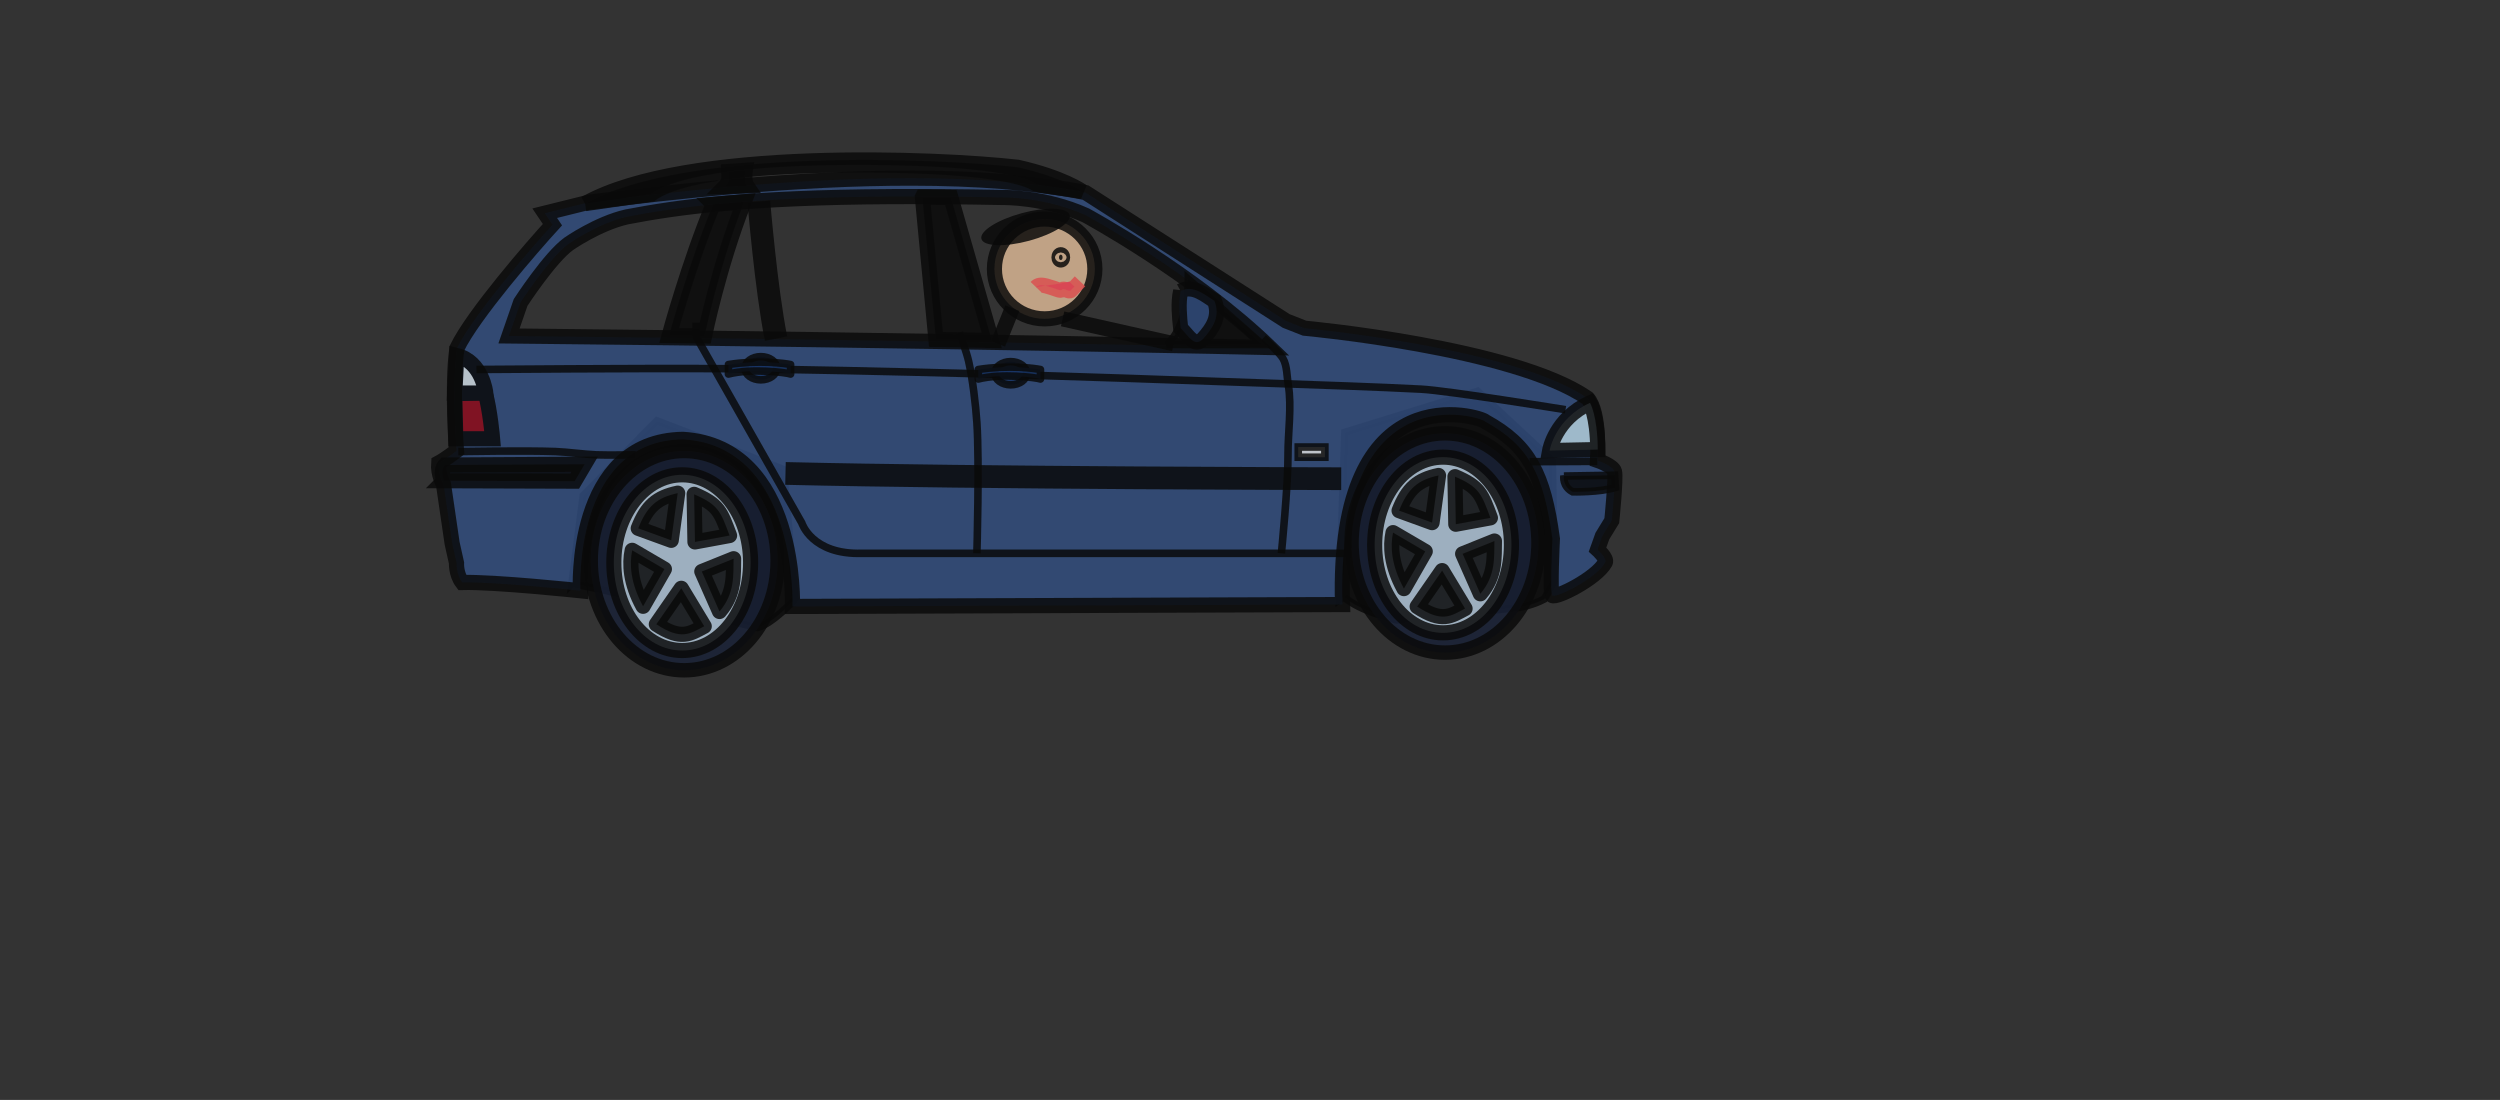 <?xml version="1.0"?><svg width="329.921" height="145.155" xmlns="http://www.w3.org/2000/svg">
 <rect width="100%" height="100%" fill="#333333" stroke="none"/>
 <title>edited-car-small</title>
 <g>
  <title>Layer 1</title>
  <g opacity="0.82" id="svg_3">
   <path opacity="0.84" id="path4768" d="m75.487,76.991l3.931,0.811l20.547,5.012c2.003,-0.516 4.97,-3.759 4.97,-3.759l-1.558,-17.101l-16.69,-6.413l-9.717,9.878l-1.484,11.573z" stroke-width="1px" stroke="#000000" fill-rule="evenodd" fill="#000000"/>
   <path opacity="0.84" id="path4770" d="m177.352,78.759c1.993,1.876 6.945,3.05 6.945,3.05l16.204,-1.648c0,0 1.729,-0.277 3.302,-1.111l1.315,-2.356l-0.26,-15.881l-9.861,-9.174l-17.518,5.421l-0.734,22.1l0.608,-0.401z" stroke-width="1px" stroke="#000000" fill-rule="evenodd" fill="#000000"/>
   <path opacity="0.84" id="path4772" d="m120.437,23.507c-15.543,-0.028 -31.902,1.807 -42.695,3.175l-5.858,1.455l1.021,1.514c-2.554,2.787 -10.495,11.911 -12.604,16.304c-0.721,5.035 -0.059,13.54 -0.059,13.54c0,0 -1.487,1.143 -2.353,1.6c-0.128,1.528 0.637,2.825 0.637,2.825l1.139,7.777l0.577,2.587c0,0 -0.081,1.482 0.754,2.587c4.203,-0.116 15.593,1.088 15.593,1.088c0,0 -1.032,-19.798 13.551,-19.979c15.212,0.953 14.439,22.052 14.439,22.052l72.593,-0.25c-0.929,-31.07 18.463,-24.712 18.818,-24.154c5.768,3.163 7.724,6.919 8.876,15.481c0,0 -0.355,7.199 -0.015,7.483c0.484,0.405 5.813,-2.222 6.997,-4.366c0.288,-0.522 -1.021,-1.705 -1.021,-1.705l0.636,-1.779l1.243,-2.029c0,0 0.578,-5.641 0.355,-6.498c-0.2,-0.769 -2.234,-1.455 -2.234,-1.455c0,0 0.37,-6.38 -1.331,-8.218c-9.719,-6.703 -37.339,-9.232 -37.339,-9.232l-2.426,-0.956l-26.466,-16.936c-6.775,-1.366 -14.685,-1.897 -22.827,-1.911zm-2.84,2.44c4.386,-0.026 9.294,0.007 14.823,0.118c0,0 5.434,-0.098 10.859,2.352c0,0 14.152,7.642 24.312,17.443c0,0 -41.928,-0.937 -100.419,-1.525l1.533,-4.424c0,0 3.882,-5.966 6.347,-7.73c0,0 3.817,-2.681 7.661,-3.559c6.739,-1.295 15.876,-2.564 34.884,-2.676l0,-0z" stroke-miterlimit="4" stroke-width="2" stroke="#000000" fill-rule="evenodd" fill="#31548e"/>
   <path opacity="0.84" d="m102.621,73.989c0.002,7.991 -5.519,14.469 -12.331,14.469c-6.812,0 -12.333,-6.479 -12.331,-14.469c-0.002,-7.991 5.519,-14.469 12.331,-14.469c6.812,0 12.333,6.479 12.331,14.469z" id="path4774" stroke-dashoffset="0" stroke-miterlimit="4" marker-end="none" marker-mid="none" marker-start="none" stroke-width="1.905" stroke="#000000" fill-rule="evenodd" fill="#141e37"/>
   <path opacity="0.84" d="m99.058,74.253c0.002,6.402 -4.04,11.594 -9.027,11.594c-4.986,0 -9.028,-5.191 -9.027,-11.594c-0.002,-6.402 4.04,-11.594 9.027,-11.594c4.986,0 9.028,5.191 9.027,11.594z" id="path4776" stroke-dashoffset="0" stroke-miterlimit="4" marker-end="none" marker-mid="none" marker-start="none" stroke-width="2" stroke="#000000" fill-rule="evenodd" fill="#d4edff"/>
   <g opacity="0.84" id="g4778" display="inline">
    <path d="m60.149,57.902l-0.14,-5.944l4.015,-0.163c0.655,2.28 0.983,6.107 0.983,6.107l-4.858,0z" id="path4780" stroke-miterlimit="4" stroke-width="2" stroke="#000000" fill-rule="evenodd" fill="#a4000d"/>
    <path d="m60.016,51.873l0.247,-4.959c3.42,0.813 3.84,4.959 3.84,4.959l-4.087,0z" id="path4782" stroke-miterlimit="4" stroke-width="2.016" stroke="#000000" fill-rule="evenodd" fill="#f2fbff"/>
   </g>
   <path opacity="0.84" id="path4784" d="m210.854,59.326l-6.357,0.133c0,0 0.737,-4.208 5.333,-6.292c0,0 0.98,1.592 1.025,6.159z" stroke-miterlimit="4" stroke-width="2" stroke="#000000" fill-rule="evenodd" fill="#cff0ff"/>
   <path opacity="0.84" id="path4786" d="m94.128,26.964c-3.21,7.68 -5.824,17.311 -5.824,17.311l4.674,0.062c0,0 1.898,-9.26 5.232,-17.714l-4.082,0.341z" stroke-miterlimit="4" stroke-width="2" stroke="#000000" fill-rule="evenodd" fill="#000000"/>
   <path opacity="0.84" id="path4788" d="m100.142,26.592c0,0 0.963,11.592 2.272,18.095" stroke-miterlimit="4" stroke-width="3" stroke="#000000" fill-rule="evenodd" fill="none"/>
   <path opacity="0.84" id="path4790" d="m121.725,26.015l1.789,18.779l7.37,0.136l-5.395,-18.861l-3.763,-0.055z" stroke-miterlimit="4" stroke-width="2" stroke="#000000" fill-rule="evenodd" fill="#000000"/>
   <path opacity="0.84" id="path4792" d="m206.383,62.823l6.694,-0.108l0.109,1.618c-2.062,0.647 -5.645,0.575 -5.645,0.575c-1.375,-0.719 -1.158,-2.086 -1.158,-2.086z" stroke-width="1px" stroke="#000000" fill-rule="evenodd" fill="#000000"/>
   <path opacity="0.84" id="path4794" d="m58.608,63.441l17.232,0.055l1.317,-2.236l-18.439,0.109c-0.713,0.818 -0.11,2.072 -0.11,2.072l-0,0z" stroke-miterlimit="4" stroke-width="2" stroke="#000000" fill-rule="evenodd" fill="#000000"/>
   <path opacity="0.84" id="path4796" d="m103.659,62.479c25.534,0.617 73.341,0.694 73.341,0.694" stroke-miterlimit="4" stroke-width="3" stroke="#000000" fill-rule="evenodd" fill="none"/>
   <path opacity="0.84" id="path4798" d="m77.215,26.87c13.348,-7.442 46.609,-5.976 57.086,-4.797c5.934,1.336 8.534,3.187 8.534,3.187c-2.062,-0.366 -5.45,-0.732 -6.039,-0.951c-0.28,-0.105 -2.419,-2.211 -19.29,-2.506c-11.981,-0.21 -26.738,0.333 -31.6,3.823l-8.69,1.244z" stroke-miterlimit="4" stroke-width="2" stroke="#000000" fill-rule="evenodd" fill="#000000"/>
   <path opacity="0.84" id="path4800" d="m96.142,22.625c0,0 0.295,1.244 -0.442,1.976l2.872,-0.073c-0.442,-0.659 -0.221,-2.049 -0.221,-2.049l-2.209,0.146z" stroke-miterlimit="4" stroke-width="2" stroke="#000000" fill-rule="evenodd" fill="#000000"/>
   <rect opacity="0.84" y="58.993" x="171.326" height="1.347" width="3.516" id="rect4802" stroke-dashoffset="0" stroke-miterlimit="4" stroke="#000000" fill-rule="evenodd" fill="#ffffff"/>
   <path opacity="0.84" id="path4804" d="m91.862,42.586l0,1.841l13.951,24.586c0,0 1.308,4.224 7.956,4.007l63.76,0" stroke-width="1px" stroke="#000000" fill-rule="evenodd" fill="none"/>
   <path opacity="0.84" id="path4806" d="m128.919,73.022c0,0 0.344,-12.066 0,-17.221c-0.164,-2.453 -0.554,-5.723 -1.09,-8.123c-0.26,-1.164 -1.199,-3.791 -1.199,-3.791" stroke-width="1px" stroke="#000000" fill-rule="evenodd" fill="none"/>
   <path opacity="0.84" id="path4808" d="m169.103,73.022c0,0 0.901,-9.089 0.872,-12.997c-0.021,-2.804 0.519,-6.418 0.042,-9.181c-0.195,-1.126 -0.139,-2.559 -0.713,-3.549c-0.461,-0.797 -2.582,-2.699 -2.582,-2.699" stroke-width="1px" stroke="#000000" fill-rule="evenodd" fill="none"/>
   <path opacity="0.84" id="path4810" d="m60.473,59.591c0,0 9.006,-0.156 12.861,0c1.606,0.065 3.734,0.368 5.341,0.433c1.568,0.064 5.232,0 5.232,0" stroke-width="1px" stroke="#000000" fill-rule="evenodd" fill="none"/>
   <path opacity="0.84" id="path4812" d="m62.871,48.76c0,0 22.66,-0.188 32.37,-0.108c9.876,0.081 23.042,0.392 32.915,0.65c12.035,0.314 28.078,0.868 40.109,1.3c5.788,0.208 13.508,0.454 19.291,0.758c3.494,0.184 19.045,2.712 19.045,2.712" stroke-width="1px" stroke="#000000" fill-rule="evenodd" fill="none"/>
   <path opacity="0.84" id="path4814" d="m201.856,60.932l8.937,-0.047" stroke-width="1px" stroke="#000000" fill-rule="evenodd" fill="none"/>
   <path opacity="0.84" id="path4816" d="m153.9,45.464c2.948,-2.112 2.918,-8.619 2.918,-8.619l9.78,8.625l-12.697,-0.006z" stroke-width="1px" stroke="#000000" fill-rule="evenodd" fill="#000000"/>
   <path opacity="0.84" id="path4818" d="m155.808,38.403c1.683,-0.923 3.459,0.712 4.456,1.294c0.837,2.058 -0.26,3.664 -1.508,5.041c-1.134,1.127 -1.814,-0.303 -2.948,-1.431c-0.152,-1.445 -0.357,-3.324 0,-4.905z" stroke-dashoffset="0" stroke-miterlimit="4" marker-end="none" marker-mid="none" marker-start="none" stroke-width="2" stroke="#000000" fill-rule="evenodd" fill="#31548e"/>
   <path opacity="0.84" id="path4820" d="m87.679,75.104l-2.814,4.908c-1.698,-3.112 -1.806,-5.594 -1.435,-7.388l4.249,2.48z" stroke-miterlimit="4" stroke-linejoin="round" stroke-width="2" stroke="#000000" fill-rule="evenodd" fill="#000000"/>
   <path opacity="0.84" id="path4822" d="m89.908,77.636l-3.293,4.746c3.29,2.162 4.41,1.267 6.321,0.265l-3.027,-5.011z" stroke-miterlimit="4" stroke-linejoin="round" stroke-width="2" stroke="#000000" fill-rule="evenodd" fill="#000000"/>
   <path opacity="0.84" id="path4824" d="m92.615,75.421l2.336,5.276c2.07,-2.426 1.807,-4.855 1.86,-6.964l-4.196,1.688z" stroke-miterlimit="4" stroke-linejoin="round" stroke-width="2" stroke="#000000" fill-rule="evenodd" fill="#000000"/>
   <path opacity="0.84" id="path4826" d="m88.582,71.307l0.851,-6.227c-2.707,0.58 -4.038,1.69 -5.205,4.643l4.354,1.583z" stroke-miterlimit="4" stroke-linejoin="round" stroke-width="2" stroke="#000000" fill-rule="evenodd" fill="#000000"/>
   <path opacity="0.84" id="path4828" d="m91.713,71.518l-0.109,-6.281c3.237,1.371 3.509,2.325 4.676,5.437l-4.568,0.844z" stroke-miterlimit="4" stroke-linejoin="round" stroke-width="2" stroke="#000000" fill-rule="evenodd" fill="#000000"/>
   <path opacity="0.84" d="m203.027,71.655c0.002,7.991 -5.519,14.469 -12.331,14.469c-6.812,0 -12.333,-6.479 -12.331,-14.469c-0.002,-7.991 5.519,-14.469 12.331,-14.469c6.812,0 12.333,6.479 12.331,14.469z" id="path4830" stroke-dashoffset="0" stroke-miterlimit="4" marker-end="none" marker-mid="none" marker-start="none" stroke-width="1.905" stroke="#000000" fill-rule="evenodd" fill="#141e37"/>
   <path opacity="0.84" d="m199.464,71.919c0.002,6.402 -4.04,11.594 -9.027,11.594c-4.986,0 -9.028,-5.191 -9.027,-11.594c-0.002,-6.402 4.04,-11.594 9.027,-11.594c4.986,0 9.028,5.191 9.027,11.594z" id="path4832" stroke-dashoffset="0" stroke-miterlimit="4" marker-end="none" marker-mid="none" marker-start="none" stroke-width="2" stroke="#000000" fill-rule="evenodd" fill="#d4edff"/>
   <path opacity="0.84" id="path4834" d="m188.086,72.769l-2.814,4.908c-1.698,-3.112 -1.806,-5.594 -1.435,-7.388l4.249,2.48z" stroke-miterlimit="4" stroke-linejoin="round" stroke-width="2" stroke="#000000" fill-rule="evenodd" fill="#000000"/>
   <path opacity="0.84" id="path4836" d="m190.314,75.301l-3.293,4.746c3.29,2.162 4.41,1.267 6.321,0.265l-3.027,-5.011z" stroke-miterlimit="4" stroke-linejoin="round" stroke-width="2" stroke="#000000" fill-rule="evenodd" fill="#000000"/>
   <path opacity="0.84" id="path4838" d="m193.021,73.086l2.336,5.276c2.07,-2.426 1.807,-4.855 1.86,-6.964l-4.196,1.688z" stroke-miterlimit="4" stroke-linejoin="round" stroke-width="2" stroke="#000000" fill-rule="evenodd" fill="#000000"/>
   <path opacity="0.84" id="path4840" d="m188.988,68.972l0.851,-6.227c-2.707,0.58 -4.038,1.69 -5.205,4.643l4.354,1.583z" stroke-miterlimit="4" stroke-linejoin="round" stroke-width="2" stroke="#000000" fill-rule="evenodd" fill="#000000"/>
   <path opacity="0.84" id="path4842" d="m192.119,69.183l-0.109,-6.281c3.237,1.371 3.509,2.325 4.676,5.437l-4.568,0.844z" stroke-miterlimit="4" stroke-linejoin="round" stroke-width="2" stroke="#000000" fill-rule="evenodd" fill="#000000"/>
   <path opacity="0.84" d="m102.511,48.596c0,0.847 -0.942,1.533 -2.104,1.533c-1.162,0 -2.104,-0.686 -2.104,-1.533c0,-0.847 0.942,-1.533 2.104,-1.533c1.162,0 2.104,0.686 2.104,1.533z" id="path4844" stroke-dashoffset="0" stroke-miterlimit="4" marker-end="none" marker-mid="none" marker-start="none" stroke="#000000" fill-rule="evenodd" fill="#123672"/>
   <path opacity="0.84" id="path4846" d="m96.129,48.108c3.974,-0.633 7.506,-0.149 8.206,0l0,1.255c-0.587,-0.211 -5.144,-0.782 -8.206,0l0,-1.255z" stroke-dashoffset="0" stroke-miterlimit="4" marker-end="none" marker-mid="none" marker-start="none" stroke-linejoin="round" stroke="#000000" fill-rule="evenodd" fill="#123672"/>
   <path opacity="0.84" d="m135.484,49.253c0,0.847 -0.942,1.533 -2.104,1.533c-1.162,0 -2.104,-0.686 -2.104,-1.533c0,-0.847 0.942,-1.533 2.104,-1.533c1.162,0 2.104,0.686 2.104,1.533z" id="path4848" stroke-dashoffset="0" stroke-miterlimit="4" marker-end="none" marker-mid="none" marker-start="none" stroke="#000000" fill-rule="evenodd" fill="#123672"/>
   <path opacity="0.84" id="path4850" d="m129.102,48.765c3.974,-0.633 7.506,-0.149 8.206,0l0,1.255c-0.587,-0.211 -5.144,-0.782 -8.206,0l0,-1.255z" stroke-dashoffset="0" stroke-miterlimit="4" marker-end="none" marker-mid="none" marker-start="none" stroke-linejoin="round" stroke="#000000" fill-rule="evenodd" fill="#123672"/>
   <ellipse fill="#ffd4aa" stroke="#000000" stroke-width="2" opacity="0.84" cx="137.86" cy="35.493" rx="6.628" ry="6.586" id="svg_45"/>
   <ellipse fill="#000000" stroke="#000000" stroke-width="2" stroke-dasharray="null" stroke-linejoin="null" stroke-linecap="null" opacity="0.84" cx="139.99" cy="33.964" rx="0.237" ry="0.353" id="svg_46"/>
   <path fill="#ff007f" stroke="#ff5656" stroke-width="2" stroke-dasharray="null" stroke-linejoin="null" stroke-linecap="null" opacity="0.84" id="svg_47" d="m136.731,37.901c0.246,-0.256 0.569,-0.368 1.391,-0.15c1.3,0.344 1.799,0.725 2.045,0.469c0.246,-0.256 0.899,0.363 1.145,0.106l0.246,-0.256l0.246,-0.256l-0.653,-0.619"/>
   <path fill="none" stroke-width="2" stroke-dasharray="null" stroke-linejoin="null" stroke-linecap="null" opacity="0.84" id="svg_50" d="m132.179,31.73c-0.473,-0.47 -1.085,-0.608 -1.42,-0.941c-0.335,-0.333 -0.612,-0.608 -0.947,-0.941c-0.335,-0.333 -0.139,-0.608 -0.473,-0.941c-0.335,-0.333 0,-0.941 0.473,-0.941c0.473,0 0.612,0.138 0.947,0.47c0.335,0.333 0.947,0.47 1.42,0.47l0.473,0l0.473,0l0,0.47"/>
   <ellipse fill="#000000" stroke-width="2" stroke-dasharray="null" stroke-linejoin="null" stroke-linecap="null" opacity="0.84" cx="241.124" cy="76.147" rx="12.735" ry="4" id="svg_51" transform="matrix(0.457,-0.124,0.125,0.454,15.623,25.279) "/>
   <line fill="none" stroke="#000000" stroke-width="2" stroke-dasharray="null" stroke-linejoin="null" stroke-linecap="null" opacity="0.84" x1="140.227" y1="42.08" x2="154.902" y2="45.373" id="svg_53"/>
   <line fill="none" stroke="#000000" stroke-width="2" stroke-dasharray="null" stroke-linejoin="null" stroke-linecap="null" opacity="0.84" x1="133.599" y1="40.668" x2="131.706" y2="45.373" id="svg_54"/>
  </g>
 </g>
</svg>